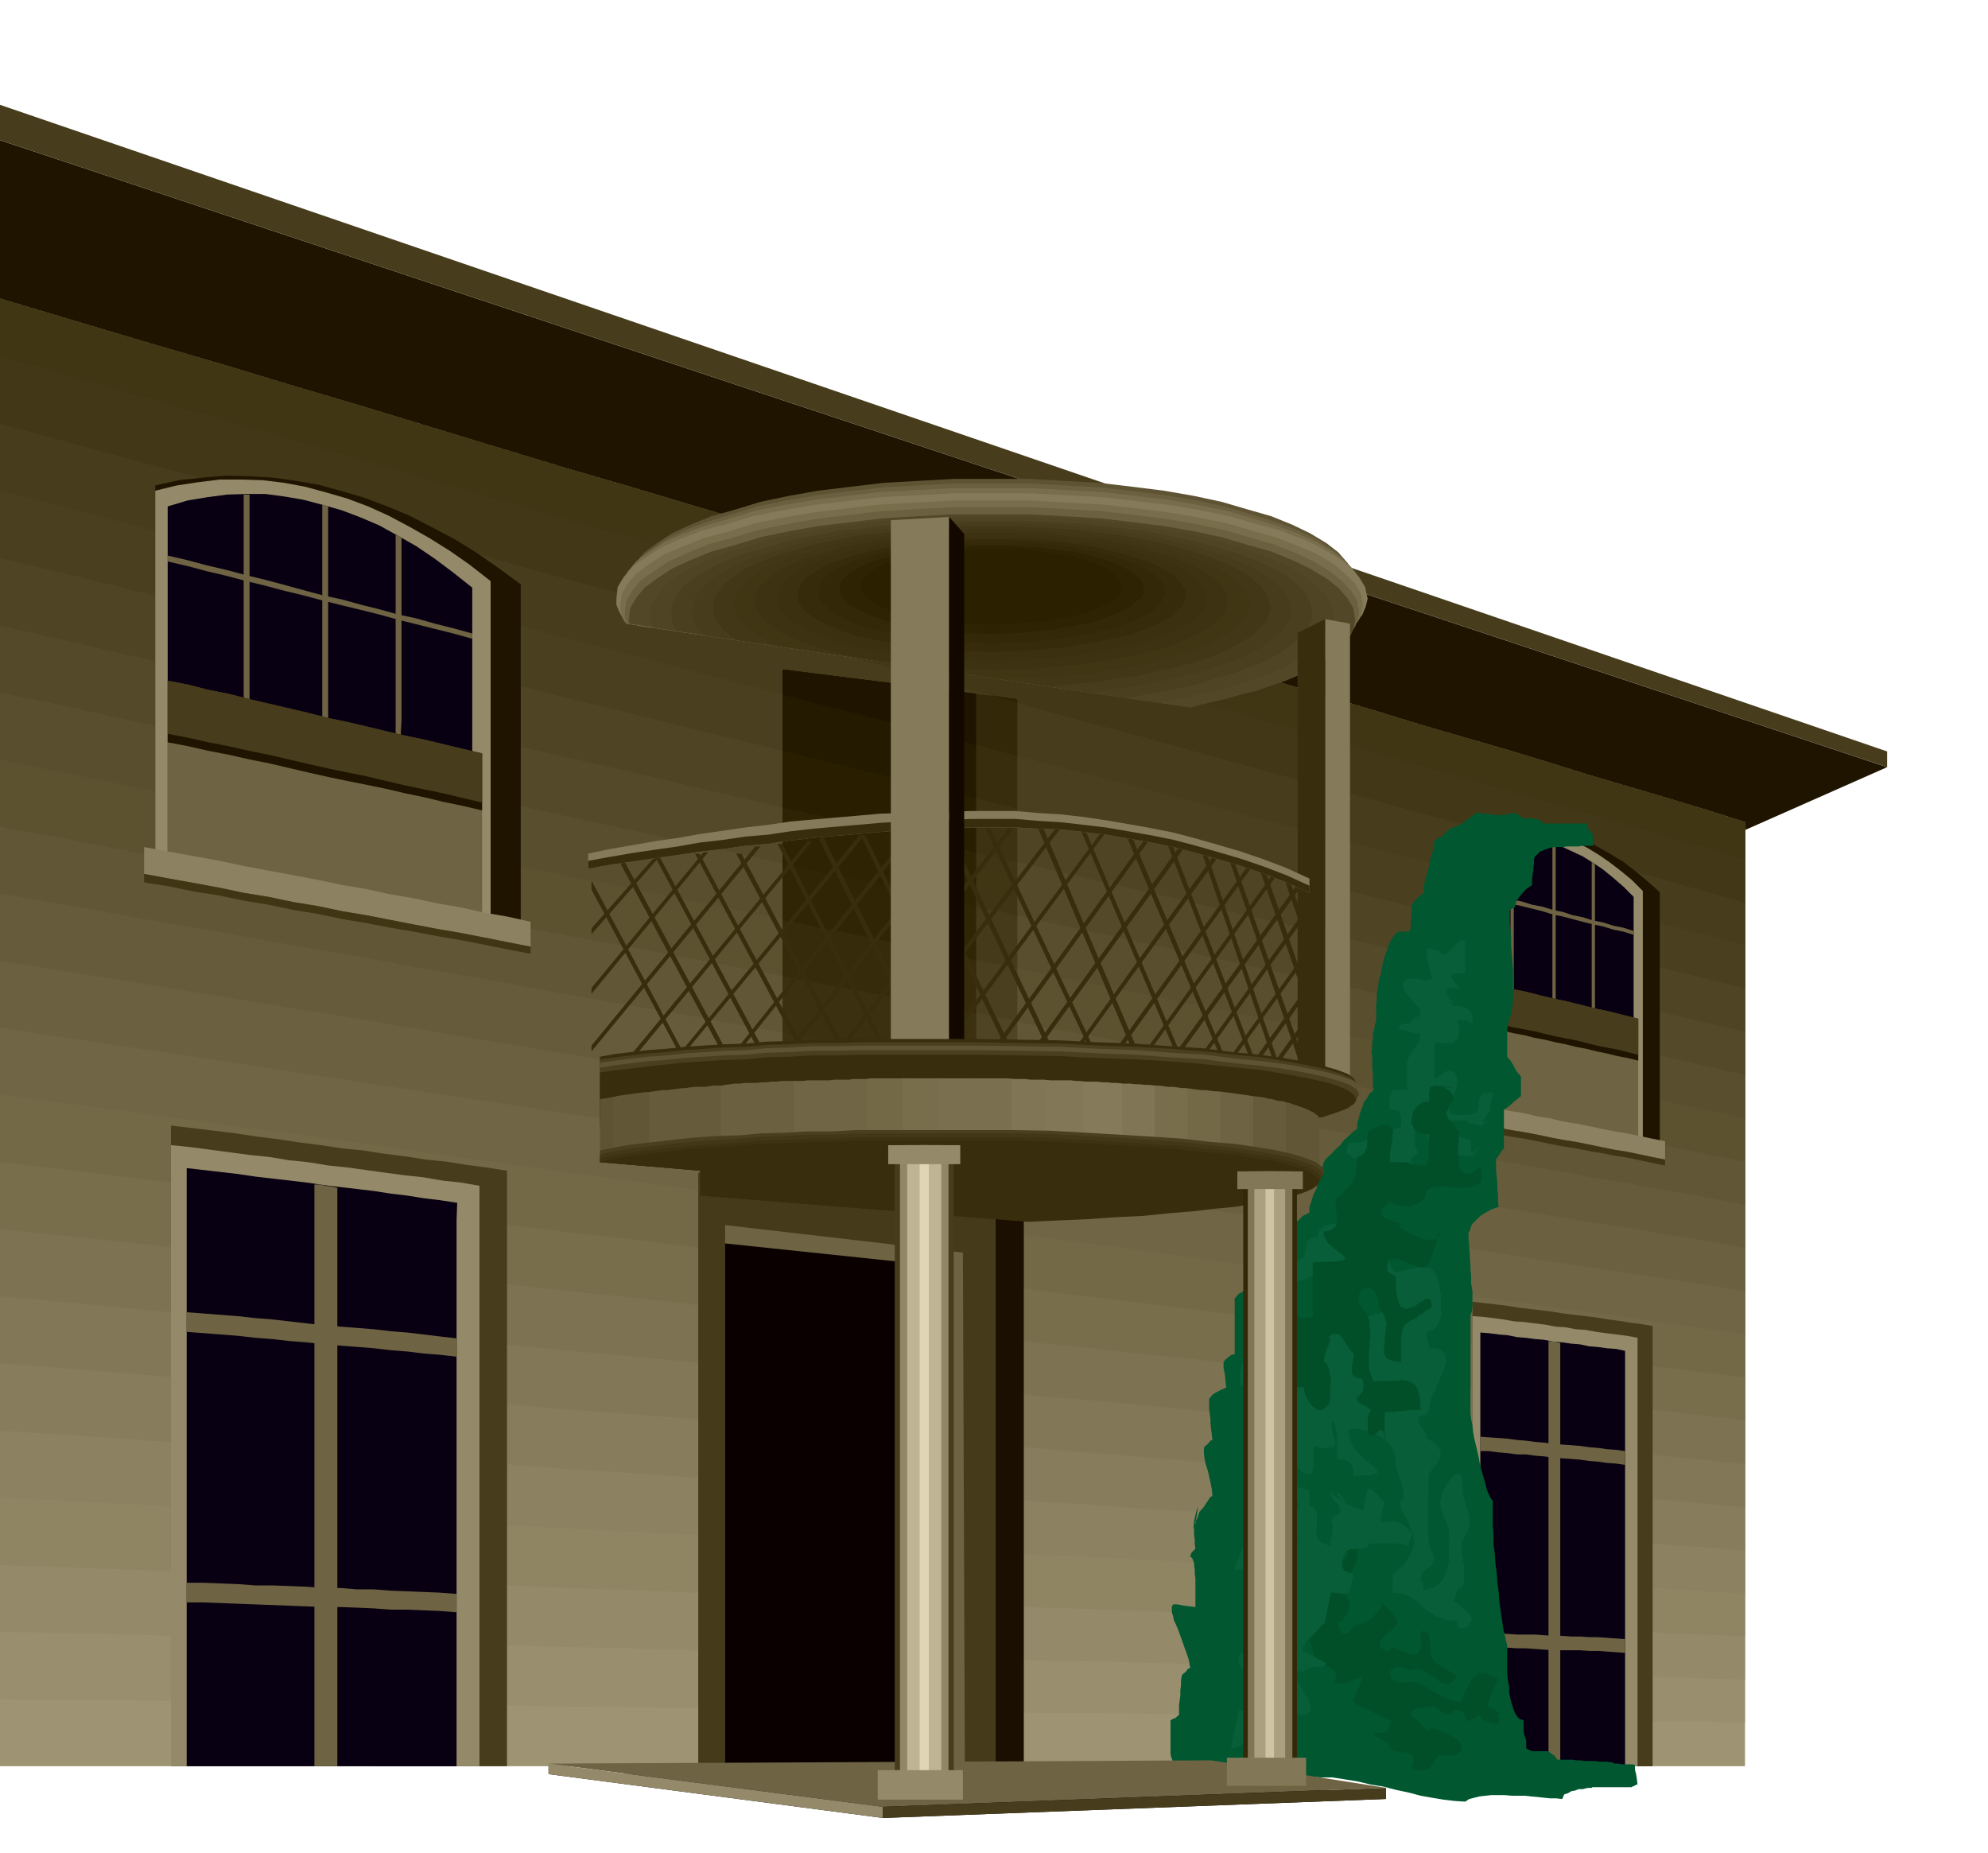 <svg xmlns="http://www.w3.org/2000/svg" width="490.455" height="457.03" fill-rule="evenodd" stroke-linecap="round" preserveAspectRatio="none" viewBox="0 0 3035 2828"><style>.brush1{fill:#706645}.pen1{stroke:none}.brush2{fill:#1f1400}.brush3{fill:#473d1c}.brush4{fill:#0a0000}.brush7{fill:#948a69}.brush9{fill:#8c8261}.brush11{fill:#827857}.brush13{fill:#786e4c}.brush14{fill:#736947}.brush15{fill:#6b6140}.brush16{fill:#665c3b}.brush17{fill:#615736}.brush18{fill:#5c5230}.brush19{fill:#594f2e}.brush21{fill:#4f4524}.brush22{fill:#4a401f}.brush23{fill:#423817}.brush24{fill:#403614}.brush25{fill:#080012}.brush26{fill:#6e6342}.brush28{fill:#857a59}.brush29{fill:#7a704f}.brush30{fill:#574c2b}.brush31{fill:#524726}.brush32{fill:#453b1a}.brush33{fill:#3d3312}.brush34{fill:#382e0d}.brush35{fill:#332908}.brush36{fill:#2e2403}.brush39{fill:#5e5433}.brush41{fill:#3b300f}.brush42{fill:#362b0a}.brush47{fill:#085e38}.brush48{fill:#004f29}.brush52{fill:#807554}</style><path d="m0 2660 2612-8 25-1450L0 307v2353z" class="pen1 brush1"/><path d="m0 481 2664 786 217-96L0 214v267z" class="pen1 brush2"/><path d="m0 214 2881 957v-24L0 160v54z" class="pen1 brush3"/><path d="m837 2708 1012-4 267 42-768 29-511-67z" class="pen1 brush4"/><path d="m0 456 114 34 114 34 110 32 109 33 105 31 105 32 102 31 102 31 97 28 97 29 94 28 94 29 90 27 89 27 87 26 86 27 74 22 74 22 72 21 73 22 70 21 70 21 68 20 68 21 65 19 66 19 63 19 64 20 61 18 61 18 60 18 60 19v1441H0V456z" class="pen1" style="fill:#9e9473"/><path d="m0 456 114 34 114 34 110 32 109 33 105 31 105 32 102 31 102 31 97 28 97 29 94 28 94 29 90 27 89 27 87 26 86 27 74 22 74 22 72 21 73 22 70 21 70 21 68 20 68 21 65 19 66 19 63 19 64 20 61 18 61 18 60 18 60 19v1375l-60-2h-59l-61-2h-61l-64-1-63-1-66-1h-65l-68-2-68-1-70-1h-70l-73-2-72-1-75-1h-74l-86-2-87-1-90-1-90-1-93-2-94-1-97-1-98-1-102-2-102-1-105-2-105-1-109-2-110-1-113-1-114-1V456z" class="pen1" style="fill:#998f6e"/><path d="m0 456 114 34 114 34 110 32 109 33 105 31 105 32 102 31 102 31 97 28 97 29 94 28 94 29 90 27 89 27 87 26 86 27 74 22 74 22 72 21 73 22 70 21 70 21 68 20 68 21 65 19 66 19 63 19 64 20 61 18 61 18 60 18 60 19v1309l-60-2-59-2-61-2-61-1-64-2-63-2-66-2-65-1-68-3-68-1-70-3-70-1-73-2-72-2-75-2-74-1-86-3-87-2-90-3-90-2-93-3-94-3-97-3-98-2-102-3-102-3-105-3-105-3-109-3-110-3-113-3-114-2V456z" class="pen1 brush7"/><path d="m0 456 114 34 114 34 110 32 109 33 105 31 105 32 102 31 102 31 97 28 97 29 94 28 94 29 90 27 89 27 87 26 86 27 74 22 74 22 72 21 73 22 70 21 70 21 68 20 68 21 65 19 66 19 63 19 64 20 61 18 61 18 60 18 60 19v1243l-60-3-59-2-61-3-61-2-64-3-63-3-66-3-65-2-68-3-68-3-70-3-70-3-73-3-72-3-75-3-74-2-86-4-87-4-90-4-90-3-93-4-94-4-97-4-98-3-102-5-102-4-105-5-105-4-109-5-110-4-113-4-114-4V456z" class="pen1" style="fill:#8f8563"/><path d="m0 456 114 34 114 34 110 32 109 33 105 31 105 32 102 31 102 31 97 28 97 29 94 28 94 29 90 27 89 27 87 26 86 27 74 22 74 22 72 21 73 22 70 21 70 21 68 20 68 21 65 19 66 19 63 19 64 20 61 18 61 18 60 18 60 19v1178l-60-4-59-4-61-3-61-3-64-4-63-4-66-3-65-3-68-4-68-4-70-4-70-4-73-4-72-4-75-4-74-3-86-6-87-4-90-6-90-4-93-6-94-5-97-5-98-5-102-6-102-6-105-6-105-5-109-6-110-6-113-6-114-6V456z" class="pen1 brush9"/><path d="m0 456 114 34 114 34 110 32 109 33 105 31 105 32 102 31 102 31 97 28 97 29 94 28 94 29 90 27 89 27 87 26 86 27 74 22 74 22 72 21 73 22 70 21 70 21 68 20 68 21 65 19 66 19 63 19 64 20 61 18 61 18 60 18 60 19v1112l-60-5-59-4-61-5-61-4-64-5-63-4-66-4-65-4-68-5-68-5-70-5-70-4-73-6-72-4-75-6-74-4-86-7-87-6-90-6-90-6-93-7-94-6-97-7-98-6-102-8-102-6-105-8-105-6-109-8-110-7-113-8-114-7V456z" class="pen1" style="fill:#877d5c"/><path d="m0 456 114 34 114 34 110 32 109 33 105 31 105 32 102 31 102 31 97 28 97 29 94 28 94 29 90 27 89 27 87 26 86 27 74 22 74 22 72 21 73 22 70 21 70 21 68 20 68 21 65 19 66 19 63 19 64 20 61 18 61 18 60 18 60 19v1046l-60-6-59-5-61-5-61-5-64-6-63-5-66-5-65-5-68-6-68-6-70-6-70-5-73-6-72-6-75-6-74-6-86-8-87-7-90-8-90-7-93-8-94-8-97-8-98-7-102-9-102-8-105-9-105-8-109-9-110-9-113-9-114-9V456z" class="pen1 brush11"/><path d="m0 456 114 34 114 34 110 32 109 33 105 31 105 32 102 31 102 31 97 28 97 29 94 28 94 29 90 27 89 27 87 26 86 27 74 22 74 22 72 21 73 22 70 21 70 21 68 20 68 21 65 19 66 19 63 19 64 20 61 18 61 18 60 18 60 19v980l-60-6-59-6-61-6-61-6-64-7-63-6-66-6-65-6-68-7-68-7-70-7-70-6-73-7-72-7-75-7-74-6-86-9-87-8-90-9-90-8-93-10-94-9-97-9-98-9-102-10-102-10-105-10-105-10-109-11-110-10-113-11-114-10V456z" class="pen1" style="fill:#7d7352"/><path d="m0 456 114 34 114 34 110 32 109 33 105 31 105 32 102 31 102 31 97 28 97 29 94 28 94 29 90 27 89 27 87 26 86 27 74 22 74 22 72 21 73 22 70 21 70 21 68 20 68 21 65 19 66 19 63 19 64 20 61 18 61 18 60 18 60 19v913l-60-7-59-7-61-7-61-6-64-7-63-7-66-7-65-6-68-8-68-8-70-8-70-7-73-9-72-7-75-9-74-7-86-10-87-10-90-10-90-9-93-11-94-10-97-11-98-10-102-12-102-11-105-12-105-11-109-12-110-12-113-12-114-12V456z" class="pen1 brush13"/><path d="m0 456 114 34 114 34 110 32 109 33 105 31 105 32 102 31 102 31 97 28 97 29 94 28 94 29 90 27 89 27 87 26 86 27 74 22 74 22 72 21 73 22 70 21 70 21 68 20 68 21 65 19 66 19 63 19 64 20 61 18 61 18 60 18 60 19v848l-60-8-59-7-61-8-61-7-64-9-63-7-66-9-65-7-68-9-68-8-70-9-70-8-73-9-72-9-75-9-74-9-86-11-87-11-90-11-90-11-93-12-94-12-97-12-98-11-102-13-102-13-105-13-105-13-109-14-110-13-113-14-114-13V456z" class="pen1 brush14"/><path d="m0 456 114 34 114 34 110 32 109 33 105 31 105 32 102 31 102 31 97 28 97 29 94 28 94 29 90 27 89 27 87 26 86 27 74 22 74 22 72 21 73 22 70 21 70 21 68 20 68 21 65 19 66 19 63 19 64 20 61 18 61 18 60 18 60 19v782l-60-9-59-8-61-9-61-8-64-9-63-9-66-9-65-8-68-10-68-10-70-10-70-9-73-10-72-10-75-10-74-9-86-13-87-12-90-12-90-12-93-13-94-13-97-13-98-13-102-15-102-14-105-15-105-14-109-15-110-15-113-15-114-15V456z" class="pen1 brush1"/><path d="m0 456 114 34 114 34 110 32 109 33 105 31 105 32 102 31 102 31 97 28 97 29 94 28 94 29 90 27 89 27 87 26 86 27 74 22 74 22 72 21 73 22 70 21 70 21 68 20 68 21 65 19 66 19 63 19 64 20 61 18 61 18 60 18 60 19v716l-60-10-59-9-61-9-61-9-64-10-63-10-66-10-65-9-68-11-68-10-70-11-70-10-73-11-72-11-75-11-74-11-86-14-87-13-90-13-90-13-93-14-94-14-97-15-98-14-102-16-102-15-105-16-105-16-109-17-110-16-113-17-114-17V456z" class="pen1 brush15"/><path d="m0 456 114 34 114 34 110 32 109 33 105 31 105 32 102 31 102 31 97 28 97 29 94 28 94 29 90 27 89 27 87 26 86 27 74 22 74 22 72 21 73 22 70 21 70 21 68 20 68 21 65 19 66 19 63 19 64 20 61 18 61 18 60 18 60 19v650l-60-11-59-9-61-11-61-9-64-11-63-10-66-11-65-10-68-12-68-11-70-12-70-11-73-12-72-12-75-12-74-12-86-15-87-14-90-15-90-15-93-16-94-15-97-16-98-15-102-17-102-17-105-18-105-17-109-18-110-18-113-18-114-18V456z" class="pen1 brush16"/><path d="m0 456 114 34 114 34 110 32 109 33 105 31 105 32 102 31 102 31 97 28 97 29 94 28 94 29 90 27 89 27 87 26 86 27 74 22 74 22 72 21 73 22 70 21 70 21 68 20 68 21 65 19 66 19 63 19 64 20 61 18 61 18 60 18 60 19v584l-60-11-59-11-61-11-61-10-64-12-63-11-66-12-65-11-68-13-68-12-70-12-70-12-73-13-72-13-75-13-74-13-86-16-87-16-90-16-90-16-93-17-94-17-97-17-98-17-102-19-102-18-105-19-105-18-109-20-110-19-113-20-114-20V456z" class="pen1 brush17"/><path d="m0 456 114 34 114 34 110 32 109 33 105 31 105 32 102 31 102 31 97 28 97 29 94 28 94 29 90 27 89 27 87 26 86 27 74 22 74 22 72 21 73 22 70 21 70 21 68 20 68 21 65 19 66 19 63 19 64 20 61 18 61 18 60 18 60 19v518l-60-12-59-12-61-12-61-11-64-13-63-12-66-12-65-12-68-14-68-13-70-13-70-13-73-14-72-14-75-14-74-14-86-17-87-17-90-18-90-17-93-18-94-18-97-18-98-18-102-20-102-20-105-20-105-20-109-21-110-21-113-22-114-21V456z" class="pen1 brush18"/><path d="m0 456 114 34 114 34 110 32 109 33 105 31 105 32 102 31 102 31 97 28 97 29 94 28 94 29 90 27 89 27 87 26 86 27 74 22 74 22 72 21 73 22 70 21 70 21 68 20 68 21 65 19 66 19 63 19 64 20 61 18 61 18 60 18 60 19v452l-60-13-59-12-61-13-61-12-64-14-63-13-66-13-65-13-68-15-68-14-70-14-70-14-73-15-72-15-75-15-74-15-86-18-87-18-90-19-90-18-93-20-94-19-97-20-98-19-102-21-102-21-105-22-105-21-109-23-110-22-113-23-114-23V456z" class="pen1 brush19"/><path d="m0 456 114 34 114 34 110 32 109 33 105 31 105 32 102 31 102 31 97 28 97 29 94 28 94 29 90 27 89 27 87 26 86 27 74 22 74 22 72 21 73 22 70 21 70 21 68 20 68 21 65 19 66 19 63 19 64 20 61 18 61 18 60 18 60 19v386l-60-14-59-13-61-14-61-13-64-14-63-14-66-14-65-14-68-16-68-15-70-15-70-15-73-16-72-15-75-16-74-16-86-20-87-19-90-20-90-19-93-21-94-21-97-21-98-21-102-23-102-22-105-23-105-23-109-24-110-24-113-25-114-24V456z" class="pen1" style="fill:#544a29"/><path d="m0 456 114 34 114 34 110 32 109 33 105 31 105 32 102 31 102 31 97 28 97 29 94 28 94 29 90 27 89 27 87 26 86 27 74 22 74 22 72 21 73 22 70 21 70 21 68 20 68 21 65 19 66 19 63 19 64 20 61 18 61 18 60 18 60 19v320l-60-14-59-14-61-15-61-14-64-15-63-15-66-15-65-14-68-17-68-16-70-16-70-16-73-17-72-17-75-17-74-17-86-21-87-20-90-21-90-20-93-22-94-22-97-23-98-22-102-24-102-24-105-25-105-24-109-26-110-25-113-26L0 955V456z" class="pen1 brush21"/><path d="m0 456 114 34 114 34 110 32 109 33 105 31 105 32 102 31 102 31 97 28 97 29 94 28 94 29 90 27 89 27 87 26 86 27 74 22 74 22 72 21 73 22 70 21 70 21 68 20 68 21 65 19 66 19 63 19 64 20 61 18 61 18 60 18 60 19v254l-60-15-60-15-61-15-61-15-64-16-63-15-66-16-65-16-68-17-68-17-70-17-70-17-72-18-72-18-75-18-74-18-86-22-87-21-90-23-90-22-93-23-94-23-97-24-98-24-102-26-102-25-105-26-105-25-109-28-110-27-113-28L0 852V456z" class="pen1 brush22"/><path d="m0 456 114 34 114 34 110 32 109 33 105 31 105 32 102 31 102 31 97 28 97 29 94 28 94 29 90 27 89 27 87 26 86 27 74 22 74 22 72 21 73 22 70 21 70 21 68 20 68 21 65 19 66 19 63 19 64 20 61 18 61 18 60 18 60 19v188l-60-16-60-15-61-16-61-16-64-17-63-16-66-17-65-17-68-18-68-18-70-18-70-18-72-19-72-19-75-19-74-19-86-23-87-23-90-23-90-23-93-25-94-24-97-26-98-25-102-27-102-27-105-27-105-27-109-29-110-28-113-30L0 749V456z" class="pen1 brush3"/><path d="m0 456 114 34 114 34 110 32 109 33 105 31 105 32 102 31 102 31 97 28 97 29 94 28 94 29 90 27 89 27 87 26 86 27 74 22 74 22 72 21 73 22 70 21 70 21 68 20 68 21 65 19 66 19 63 19 64 20 61 18 61 18 60 18 60 19v123l-60-17-60-17-61-17-61-16-64-18-63-18-66-18-65-17-68-19-68-18-70-19-70-19-72-20-72-20-75-20-74-20-86-24-87-24-89-25-90-24-94-26-94-26-97-27-97-26-102-29-102-28-105-29-105-28-109-30-110-30-114-31L0 647V456z" class="pen1 brush23"/><path d="m0 456 114 34 114 34 110 32 109 33 105 31 105 32 102 31 102 31 97 28 97 29 94 28 94 29 90 27 89 27 87 26 86 27 74 22 74 22 72 21 73 22 70 21 70 21 68 20 68 21 65 19 66 19 63 19 64 20 61 18 61 18 60 18 60 19v57l-60-18-60-17-61-18-61-17-64-19-63-18-66-19-65-18-68-20-68-20-70-20-70-20-72-21-72-21-75-21-74-21-86-26-87-25-89-26-90-25-94-28-94-27-97-28-97-27-102-30-102-29-105-31-105-30-109-32-110-31-114-33L0 544v-88z" class="pen1 brush24"/><path d="m237 741 36-8 36-4 36-3 36 1 35 2 36 5 35 6 36 10 34 10 34 13 34 14 35 18 34 18 34 21 33 23 34 25v522l-34-7-33-6-34-7-34-6-35-7-34-6-34-7-34-6-36-7-35-7-36-7-35-7-36-7-36-7-36-7-36-6V741z" class="pen1 brush2"/><path d="m237 749 33-8 33-5 33-4h33l32 1 33 4 32 6 33 9 31 9 32 12 31 14 32 17 30 17 32 20 30 21 32 25v519l-32-6-30-6-32-6-30-6-32-6-31-6-32-6-31-6-33-7-32-6-33-7-32-6-33-7-33-6-33-6-33-6V749z" class="pen1 brush7"/><path d="m256 773 30-9 30-5 30-4 30-1h29l30 4 29 5 30 8 28 8 29 11 28 12 29 16 28 16 28 19 28 21 29 23v503l-29-6-28-5-28-6-28-5-29-6-29-5-29-6-28-5-30-6-29-6-29-6-29-5-30-6-30-5-30-6-30-5V773z" class="pen1 brush25"/><path d="M501 773v585l-5-1-4-1V770l4 1 5 2zm112 48v279l-1 17v262l-5-1h-3V816l4 2 5 3zm-232-66v580l-5-1-4-1V755h9z" class="pen1 brush26"/><path d="m721 975-29-8-28-7-28-7-28-7-29-8-28-7-29-7-28-7-30-8-29-7-30-8-29-7-30-8-30-7-30-8-30-7v-9l30 7 30 8 30 7 30 8 29 7 30 8 29 8 30 8 28 6 29 8 28 7 29 8 28 6 28 8 28 7 29 8v8zm15 422-30-6-29-6-29-6-29-5-30-6-29-5-30-6-29-5-31-6-30-6-30-6-30-6-31-6-31-6-31-6-31-5v-266l31 6 31 8 31 6 31 8 30 7 30 7 30 7 31 8 29 6 30 7 29 7 30 7 29 6 29 7 29 7 30 7v247z" class="pen1 brush26"/><path d="m736 1237-30-7-29-6-29-7-29-6-30-7-29-6-30-6-29-6-31-7-30-7-30-7-30-6-31-7-31-6-31-7-31-6v-94l31 6 31 8 31 6 31 8 30 7 30 7 30 7 31 8 29 6 30 7 29 7 30 7 29 6 29 7 29 7 30 7v87z" class="pen1 brush2"/><path d="m736 1225-30-7-29-7-29-6-29-6-30-7-29-7-30-6-29-6-31-7-30-7-30-7-30-6-31-7-31-6-31-7-31-6v-81l31 6 31 8 31 6 31 8 30 7 30 7 30 7 31 8 29 6 30 7 29 7 30 7 29 6 29 7 29 7 30 7v75z" class="pen1 brush3"/><path d="m220 1293 38 7 39 7 38 7 38 8 37 7 38 7 37 7 38 8 36 6 36 8 36 6 37 8 35 6 36 8 35 6 36 8v38l-36-7-35-7-36-7-35-6-37-7-36-7-36-7-36-6-38-8-37-6-38-8-37-6-38-8-38-7-39-7-38-7v-41z" class="pen1 brush9"/><path d="m220 1347 38 6 39 8 38 6 38 8 37 6 38 8 37 6 38 8 36 6 36 7 36 6 37 7 35 6 36 7 35 7 36 7v-11l-36-7-35-7-36-7-35-6-37-7-36-7-36-7-36-6-38-8-37-6-38-8-37-6-38-8-38-7-39-7-38-7v13z" class="pen1 brush24"/><path d="m261 1718 33 4 33 4 33 4 33 5 32 4 33 5 32 4 33 5 31 3 32 5 32 4 32 5 30 3 32 5 30 4 32 5v909H261v-978z" class="pen1 brush3"/><path d="m261 1748 30 3 30 4 30 4 31 4 29 3 30 5 30 3 30 5 29 3 29 4 29 4 30 4 28 3 29 5 28 3 29 5v886H261v-948z" class="pen1 brush7"/><path d="m285 1783 26 3 26 3 26 3 27 4 26 3 26 3 26 3 27 4 25 3 26 3 25 3 26 4 25 3 25 4 25 3 26 4-1 26v834H285v-913z" class="pen1 brush25"/><path d="M480 1808h8l9 2 9 1 9 2v883h-35v-888z" class="pen1 brush26"/><path d="m285 2003 26 2 26 2 26 2 27 3 26 2 26 3 26 3 27 3 25 2 26 2 25 2 26 3 25 2 25 3 25 3 26 3v28l-26-3-25-2-25-3-25-2-26-3-25-2-26-2-25-2-27-3-26-2-26-3-26-2-27-3-26-2-26-2-26-2v-30zm0 413h26l26 1 26 1 27 2h26l26 1 26 1 27 2h25l25 2h25l26 2 25 1 25 1 25 1 26 2v28l-26-2-25-1-25-1h-25l-26-2-25-1-25-1h-25l-27-1-26-1-26-1-26-1-27-1-26-1-26-1h-26v-30z" class="pen1 brush26"/><path d="m2235 1281 18-8 20-5 18-4 20-1 18-1 20 2 18 3 20 5 18 5 19 8 18 9 19 11 18 11 18 14 18 15 19 17v386l-19-4-18-4-18-3-18-3-19-4-18-4-19-3-18-3-19-4-19-4-19-4-19-3-19-4-19-3-19-4-19-3v-410z" class="pen1 brush2"/><path d="m2235 1287 17-8 17-6 17-4 18-2 17-1 17 1 17 2 18 5 16 5 18 7 16 8 18 11 16 11 17 13 17 14 17 17v383l-17-4-17-3-17-3-16-3-18-4-16-3-18-3-16-3-18-4-17-3-17-3-17-3-18-4-17-3-17-3-17-3v-404z" class="pen1 brush7"/><path d="m2245 1303 15-8 16-6 16-4 16-2 15-1 16 1 16 2 16 4 15 4 15 7 15 7 16 10 15 10 16 13 15 13 16 16v371l-16-3-15-3-16-3-15-3-16-3-15-3-15-3-15-3-16-3-16-3-16-3-15-3-16-3-16-3-16-3-15-3v-389z" class="pen1 brush25"/><path d="M2375 1290v427h-5v-428h2l3 1zm60 30v409l-3-1h-2v-412l2 1 3 3zm-124-36v421l-3-1h-2v-420h5z" class="pen1 brush26"/><path d="m2494 1427-16-5-15-3-16-5-15-3-16-4-15-4-15-4-15-3-16-5-16-4-16-4-15-3-16-5-16-4-16-4-15-3v-6l15 3 16 4 16 4 16 4 15 3 16 5 16 3 16 5 15 3 15 5 15 3 16 5 15 3 16 5 15 3 16 5v6zm7 310-16-3-16-3-16-3-15-3-16-3-16-3-16-3-15-3-17-4-16-3-16-3-16-3-17-3-16-3-16-3-16-3v-192l16 3 16 4 16 3 17 4 16 3 16 4 16 4 17 4 15 3 16 4 16 4 16 4 15 3 16 4 16 4 16 4v182z" class="pen1 brush26"/><path d="m2501 1619-16-4-16-3-16-4-15-3-16-4-16-3-16-4-15-3-17-4-16-3-16-4-16-3-17-4-16-3-16-3-16-3v-68l16 3 16 4 16 3 17 4 16 3 16 4 16 4 17 4 15 3 16 4 16 4 16 4 15 3 16 4 16 4 16 4v64z" class="pen1 brush2"/><path d="m2501 1610-16-4-16-4-16-3-15-3-16-4-16-4-16-3-15-3-17-4-16-4-16-3-16-3-17-4-16-4-16-3-16-3v-58l16 3 16 4 16 3 17 4 16 3 16 4 16 4 17 4 15 3 16 4 16 4 16 4 15 3 16 4 16 4 16 4v55z" class="pen1 brush3"/><path d="m2226 1681 20 3 20 4 20 4 21 4 19 3 21 5 19 3 21 5 19 3 20 4 19 4 20 4 19 3 19 4 19 4 20 4v28l-20-4-19-4-19-4-19-3-20-4-19-4-20-4-19-3-21-4-19-4-21-4-19-3-21-4-20-3-20-4-20-3v-30z" class="pen1 brush9"/><path d="m2226 1720 20 3 20 4 20 4 21 4 19 3 21 4 19 4 21 4 19 3 20 4 19 3 20 4 19 3 19 4 19 4 20 4v-9l-20-4-19-4-19-4-19-3-20-4-19-4-20-4-19-3-21-4-19-4-21-4-19-3-21-4-20-3-20-4-20-3v9z" class="pen1 brush24"/><path d="m2248 1987 17 2 18 2 17 2 18 3 17 2 17 2 17 2 18 3 16 2 18 2 16 2 18 3 16 2 18 3 16 2 18 3v672h-274v-354l-1-23v-332z" class="pen1 brush3"/><path d="m2248 2009 15 1 17 2 15 2 17 3 15 1 16 2 16 2 16 3 15 1 16 3 15 1 16 3 15 2 16 2 16 2 16 3v654h-251v-343l-1-22v-322z" class="pen1 brush7"/><path d="m2260 2034 13 1 15 2 13 1 15 3 13 1 15 2 13 1 15 3 13 1 14 2 13 1 14 3 13 1 14 2 14 1 14 3v634h-221v-662z" class="pen1 brush25"/><path d="m2364 2047 9 1 9 2v646h-18v-649z" class="pen1 brush26"/><path d="m2260 2193 13 1 15 1 13 1 15 2 13 1 15 2 13 1 15 2 13 1 14 1 13 1 14 2 13 1 14 2 14 1 14 2v21l-14-2-14-1-14-2-13-1-14-2-13-1-14-1-13-1-15-2-13-1-15-2h-13l-15-2-13-1-15-2h-13v-22zm0 300h28l13 1 15 1h28l13 1 15 1h13l14 1h13l14 1h13l14 1 14 1 14 1v21l-14-1-14-1-14-1h-13l-14-1h-40l-15-1-13-1-15-1h-13l-15-1h-41v-22z" class="pen1 brush26"/><path d="m1195 1022 358 45v606l-358-45v-606z" class="pen1" style="fill:#8a805e"/><path d="m1195 1022 358 45v606l-358-45v-606z" class="pen1 brush28"/><path d="m1195 1022 358 45v606l-358-45v-606z" class="pen1 brush11"/><path d="m1195 1022 358 45v606l-358-45v-606z" class="pen1 brush29"/><path d="m1195 1022 358 45v606l-358-45v-606z" class="pen1 brush13"/><path d="m1195 1022 358 45v606l-358-45v-606z" class="pen1 brush14"/><path d="m1195 1022 358 45v606l-358-45v-606z" class="pen1 brush26"/><path d="m1195 1022 358 45v606l-358-45v-606z" class="pen1 brush15"/><path d="m1195 1022 358 45v606l-358-45v-606z" class="pen1 brush16"/><path d="m1195 1022 358 45v606l-358-45v-606z" class="pen1 brush17"/><path d="m1195 1022 358 45v606l-358-45v-606z" class="pen1 brush18"/><path d="m1195 1022 358 45v606l-358-45v-606z" class="pen1 brush30"/><path d="m1195 1022 358 45v606l-358-45v-606z" class="pen1 brush31"/><path d="m1553 1641-22-5-22-4-22-4-21-3-23-5-21-4-23-4-21-3-23-5-23-4-23-4-22-3-24-5-22-4-24-4-22-3v-555l358 45v574z" class="pen1 brush21"/><path d="m1553 1559-22-5-22-4-22-4-21-4-23-5-21-3-23-5-21-3-23-5-23-4-23-5-22-4-24-5-22-4-24-4-22-4v-469l358 45v492z" class="pen1 brush22"/><path d="m1553 1478-22-5-22-4-22-5-21-4-23-5-21-4-23-5-21-4-23-5-23-5-23-5-22-4-24-5-22-4-24-5-22-4v-383l358 45v411z" class="pen1 brush32"/><path d="m1553 1398-22-6-22-4-22-6-21-4-23-5-21-5-23-5-21-4-23-6-23-4-23-6-22-4-24-6-22-4-24-6-22-4v-297l358 45v331z" class="pen1 brush24"/><path d="m1553 1317-22-6-22-5-22-5-21-5-23-6-21-5-23-5-21-5-23-6-23-5-23-5-22-5-24-6-22-5-24-5-22-5v-211l358 45v250z" class="pen1 brush33"/><path d="m1553 1235-22-6-22-5-22-6-21-5-23-6-21-5-23-5-21-5-23-6-23-6-23-6-22-5-24-6-22-5-24-6-22-5v-125l358 45v168z" class="pen1 brush34"/><path d="m1553 1154-22-6-22-6-22-6-21-5-23-6-21-6-23-6-21-5-23-6-23-6-23-6-22-6-24-6-22-6-24-6-22-5v-39l358 45v87z" class="pen1 brush35"/><path d="m1553 1073-11-3-10-3-11-3-10-3 42 6v6z" class="pen1 brush36"/><path d="m1195 1022 295 37v606l-295-37v-606z" class="pen1" style="fill:#756b4a"/><path d="m1195 1022 295 37v606l-295-37v-606z" class="pen1 brush1"/><path d="m1195 1022 295 37v606l-295-37v-606z" class="pen1 brush26"/><path d="m1195 1022 295 37v606l-295-37v-606z" class="pen1 brush16"/><path d="m1195 1022 295 37v606l-295-37v-606z" class="pen1" style="fill:#635938"/><path d="m1195 1022 295 37v606l-295-37v-606z" class="pen1 brush39"/><path d="m1195 1022 295 37v606l-295-37v-606z" class="pen1 brush19"/><path d="m1195 1022 295 37v606l-295-37v-606z" class="pen1 brush30"/><path d="m1195 1022 295 37v606l-295-37v-606z" class="pen1 brush31"/><path d="m1195 1022 295 37v606l-295-37v-606z" class="pen1" style="fill:#4d4221"/><path d="m1195 1022 295 37v606l-295-37v-606z" class="pen1 brush3"/><path d="m1195 1022 295 37v606l-295-37v-606z" class="pen1 brush23"/><path d="m1195 1022 295 37v606l-295-37v-606z" class="pen1 brush33"/><path d="m1490 1630-19-4-18-3-18-4-18-3-18-4-18-3-18-3-18-3-19-4-19-3-19-3-18-3-19-4-19-3-19-3-18-3v-555l295 37v571z" class="pen1 brush41"/><path d="m1490 1548-19-4-18-4-18-4-18-3-18-4-18-3-18-4-18-3-19-4-19-4-19-3-18-3-19-4-19-4-19-3-18-3v-469l295 37v489z" class="pen1 brush42"/><path d="m1490 1466-19-5-18-3-18-5-18-3-18-4-18-4-18-4-18-3-19-4-19-4-19-4-18-3-19-4-19-4-19-4-18-3v-383l295 37v407z" class="pen1" style="fill:#302605"/><path d="m1490 1384-19-5-18-4-18-4-18-4-18-5-18-3-18-5-18-3-19-5-19-3-19-5-18-3-19-5-19-3-19-5-18-3v-297l295 37v325z" class="pen1 brush36"/><path d="m1490 1302-19-5-18-4-18-5-18-3-18-5-18-4-18-5-18-3-19-5-19-4-19-5-18-4-19-5-19-4-19-4-18-4v-211l295 37v243z" class="pen1" style="fill:#291f00"/><path d="m1490 1220-19-5-18-5-18-5-18-4-18-5-18-4-18-5-18-4-19-5-19-4-19-5-18-4-19-5-19-4-19-5-18-4v-125l295 37v161z" class="pen1" style="fill:#241a00"/><path d="m1490 1138-19-6-18-4-18-6-18-4-18-5-18-5-18-5-18-4-19-5-19-5-19-5-18-4-19-5-19-5-19-5-18-4v-39l295 37v79z" class="pen1 brush2"/><path d="M1787 2677v-51l3-2 5-2 3-3 2-1v-15l1-8 1-7v-8l1-8v-7l1-6 1-3 5-4 4-5 3-1-1-6-1-6-2-6-2-6-3-8-2-6-3-8-2-6-3-8-3-7-3-6-1-6-2-6v-9l2-3h7l10 2 9 1 8 1v-44l-1-7v-6l-1-6v-4l-3-8-3-2 2-6 6-6-1-7v-7l-1-7v-7l-1-8-1-7v-13 14l1 4v2h1v-5l1-6 2-9 3-8-1 7-1 7-1 5v4l-1 3v1-4l3-6 3-9 7-8 3-5 3-4 3-5 4-3-1-10-2-10-2-9-2-9-3-9-2-9-1-9v-7l1-3 5-4 4-5 3-1-1-9-1-7-1-9v-7l-1-8-1-8v-15l6-7 7-4 6-3 7-3-1-10-1-10-2-10v-9l3-4 5-4 4-3 5-1v-85l6-7 9-5 9-4 10-1v-21l3-5 3-4 3-5 3-3 4-1 6-1 6-2h5v-2l2-3 1-3 2-1 1-1 3-1 3-2h2v-16l1-4 2-9 4-6 3-7 7-6 6-6 10-5v-9l3-8 3-10 5-10 1-6 2-5 2-6 2-5 2-10 2-8 4-6 7-6 6-7 8-7 6-8 7-6 6-6 7-5v-8l2-7 2-8 3-8 3-9 5-7 4-7 6-5-1-7v-19l-1-7v-18l-1-6v-6l-1-6v-28 24l1 6v4l1-1v-7l1-9v-7l2-6 1-7 2-6v-24l1-9v-10l2-9 1-10 3-9 2-11 2-10 3-9 3-8 3-9 4-7 4-6 6-5h17l1-4 1-5v-6l1-5v-18l1-4 3-4 5-5 5-5 5-3v-11l2-10 3-11 3-10 2-11 3-10 2-9 1-8 5-3 7-4 6-6 4-4 4-2 6-2 6-3 6-3 5-5 6-3 4-4 5-3h6l7 1h6l8 2h14l7-1 7-2h3l5 2 4 3 5 3h13l5 1 8 2 4 5h68v5l2 5 3 3 3 4v17h-17l-5 1h-18l-6 1h-13l-6 1-6 2-10 4-8 8-1 4v6l-1 5v6l-1 5-1 6v11l-9 6-8 9-7 9-2 10h-2l-2 2-3 1-1 1v19l1 11 1 12v12l1 12 1 13 1 13v48l-2 11-2 11-3 10-2 10v42l5 6 5 8 4 8 7 8v30l-5 4-7 6-7 6-7 5v59l-3 3-3 5-3 4-3 5v16l1 10 1 10v9l1 9v9l1 9-11 4-9 5-8 5-5 5-8 8-3 9-2 4v10l1 7v6l1 8v8l1 10v7l1 10v11l1 6 1 7v22l-1 8-2 6v150l1 8 2 10 1 10 2 11 3 12 3 13 2 11 3 12 3 10 3 11 2 8 3 7 3 6 3 4v37l1 15v14l2 14 1 15 2 15 1 14 2 15 1 14 2 15 2 13 2 14 3 13 3 13v43l1 9 2 11v9l2 9 2 8 3 9 2 5 4 6 3 3 6 2v15l1 7 3 8v13h1l3 2 3 1 2 1h25l3 3 5 3 3 3 2 4h24l6 1h6l6 1h16l6 1h10l11 1v1l4 1h5l6 1h15l4 1v7l2 8 1 7 1 8h-2l-3 2-3 1-1 1h-97 37l-1 1h-6l-8 2h-6l-5 2-6 1-5 3-6 2-3 7-9-1h-9l-10-1-9-1-11-1-9-1h-20l-11-1h-20l-9 1-9 1-8 2-8 2-6 4-16-1-17-2-18-3-17-3-19-5-19-4-19-5-19-3-21-5-19-3-19-3h-18l-18-1-17 2-15 3-14 7h-46l-2-5-3-3-6-3-5-1-9-3-8-1-9-1h-9l-11-1h-46l-2 1-2-6-1-6-2-4-1-4-2-5-1-5z" class="pen1" style="fill:#005730"/><path d="m2169 2414 1-9 3-6 5-4 5-3 3-4 3-4v-7l-1-4-2-5-3-5-1-6-1-7v-6l-1-9v-52l1-8v-22l1-4 6-8 5-6 3-6 3-5v-9l-3-6-6-7-8-4-9-5-8-3 6 2 5 2h3l-2-5-4-6-6-8-2-8v-3l2-2 4-2h7l4-8v-7l2-7 2-7 4-7 3-8 4-8 3-8 4-7 2-8 2-6-1-7v-4l-4-5-4-3-8-2h-9l-1-7-1-4-2-4v-3l-1-3 2-3 4-3 7-2 3-4 3-4 2-6 2-6v-32l-2-9-1-8-2-7-2-6-6-9-5-3h-18l-7 1-6 2-6 1-5 1-4 1-3 1-6-2-3-6-2-6v-26l-4-4-5-3-7-4-7-4-9-5-9-3-10-4-9-2-10-3-9-1-9-1-7 2-7 2-4 4-4 5v8h-9l-5 3-4 4v5l-2 10-1 7-10 7-6 4-6 1-3 2-3 1-1 5-1 3v20l7-1 8-2 8-3 8-2 8-4 8-3 8-3 8-3 7-4 7-2 6-3h7l5-1 6 2 5 3 5 5v4l-3 4-5 4-1 5 4-1h17l11 2 9 1 9 3 6 4 3 7 9 5 4 6-1 5-3 5-8 4-9 4-12 3-13 4-15 2-15 3-16 2-14 2-14 1-10 2-9 1-5 2-2 9-3 7-6 4-5 4-8 1-8 1h-9l-8 1h-10l-9 3-9 3-6 6-7 7-4 11-4 14v19l7 2 8 5 3 1h3l4-3 5-5 3-4 3-3 4-2h7l-4 9-7 10-8 9-6 9-2 6 7 6 7 2 10 2 14 1 19 1-1 8-1 7-2 5-2 5-6 5-5 4-7 2-6 3-6 4-3 8-4 9v12l3 4 3 1 5 1 5-1h6l5-2 6-1 5-2h6l7 1 4 8 6 6 7 3h7l1-3 2-4v-5l1-5-1-7v-11l1-4 3-5 7 5 6-1h6l3-1h4l3-4 1-3-2-6-2-7-1-5-1-5v-11l2 2 3 4 1 5 2 7v34l1 8h10l4 1 4 3 2 2 3 5 1 6 1 8 14-1h11l7-2 4-1v-5l-7-6-6-5-6-5-6-6-6-6-6-8-4-8-3-10v-9h16l6 2 5 1 6 2 6 2 6 3 10 6 9 9 2 4 3 5 2 6 1 7v8l1 7 2 6 3 7 2 6 2 7 1 8 1 10-6 5 2 9 1 5 3 6 4 6 4 7 2 6 3 8 2 7 1 9-2 8-3 8-5 9-6 9-7 6-4 4-4 3-1 4-1 3v17l1 6h8l7 1 6 2 6 3 9 6 10 9 3 3 5 4 5 3 6 4 6 2 7 3 9 1 10 1 1 7 3 4h5l6-1 4-5 3-4 1-5-2-4-8-7-5-6-5-4-3-2-4-3h-1v-2l2-1v-3l1-2 1-4 1-5 7-4 4-7v-17l1-6-2-8v-6l-2-7v-5l-1-6v-8l2-2 6-10 4-10 1-10-2-10-3-11-3-10-2-6-1-6v-12l-1-7-1-5-2-3-1-1h-6l-5 5-6 7-6 11-3 5-1 6-2 6v6l1 8 4 11 5 10 3 9v10l1 7-1 6v26l-2 8-2 8-3 7-3 7-6 5-6 5-8 2-8 2-1-3v-4l-2-5-2-1zm43-720v-4l4-7 1-5 2-5 2-5 2-5 1-6 1-6-1-5v-4l-4-6-8-2-6 2-6 5-6 4-4 2v-55h27l4-3 4-3 2-7 1-8-1-6-1-3-1-3v-2h7l9 1 2 3 6 1-1-7-1-5-1-4-1-3-6-4-6-2-7-2h-6v1l-2-1-1-1-4-3-6-3 6 2 4 2h2l-2-3-3-4-4-6-3-8 6-3h11l4 3-2-5-3-4-4-5-2-3-2-4 3-2 2-2h17v-51l-7 1-6 4-5 5-5 6-6 4-4 2-5-3-4-6 1 3h-2l-4-2h-3l-4-1h-5v7l1 7 1 6 2 6 1 5 1 5 1 5 1 5-6 2-3 1h-3l-3-2-6-1h-14l-5 1-2 3-3 5 2 7 4 7 7 8 7 8 8 8-1 4v6h-2l-1 2-3 3-2 6 2-7 2-3v-2h1-2l-2 3-4 3-5 6h-5l-5 1-5 2-2 6 7 1 9 3 9 2 9 2-2 9-5 9-4 4-3 6-4 6-3 8v43h-17l-5 1-2 3-2 3-1 5v12l1 6h6l5 1 2 2 3 3v3l1 4v12l-6 3-6 3-5 1-4 1-4 1-2 3-2 4v9l1-7-4-1h-5l-6 2-5 1-4 2-6 1-5 2h-17l-2 6-1 7-2 6v7-6l1-3 1-1 1 1 1 1 3 2 4 3 7 3 9 1 7-1 5-2 4-1h2l1 4v15l1 10 5 3 6 4 6 3 9 2v-29h9l6 1 7 2 5 2 6 3 3 3 2 6-6-4-4-3-3-2v-1l-1-2h7l6 3 5 3 5 6-2-6-4-5-5-5-4-3-4-4-1-4 3-4 8-4-2-6-1-3-1-2-1-1v-26h5l5 1 3 2 4 4 3 7 2 9 1 8 2 8 1 2 3 3 4 2 6 1-1 6v5l1 3 2 4 2 1 4 1h5l8 1v-12l-8-9-3-6 2-3 6 1h7l10 2 9 1 11 1-7-1 1-1 5-3 9-4-7 2-4 2h-3l1 1 1-2 3-2 3-4 6-5-8 5-4 3-3 2v1l-1-3v-3l-1-6v-8l-9-2-6-2-4-4-3-3-4-4-4-3-6-3h-6l7-6 8-2 5-1h13l9 1h-5l-1 1 2 1 5 2 5 1 5 1 5 1 5 1-5-1h1l5-3 8-4-7 2-3 1h-2l1-1 1-4 3-3 3-6 4-6v-8l2-7 1-6 1-5h-7l-5 1-4 1-2 3-3 5v7l-1 5-1 6-3 2-2 2-5 1-5 1h-18l-8-2-3-6z" class="pen1 brush47"/><path d="m2221 2610-4 4-4 3h-4l-3-1-9-6-8-6-10 1-7 2h-6l-4 1-4 1-2 4-1 2v9l1 6-1-6v-3l1-1 2 1 2 2 5 4 6 6 9 10 3-4h6l6 2 9 3 7 3 8 5 6 4 4 4 2 6v6l-3 3-5 4-8 1h-7l-6-1-5-1-4 6-4 6-4 5-3 5-6 2-6 1-7-1-8-3 2-7 2-5-1-4-1-3-5-4h-7l-10-2-7-1-6-4-2-7-9-6-6-3-4-3-2-1-2-3h3l4-1h6l5-1 4-2 2-8 3-4v-3l-4-2-7-2-6-4-6-3-6-3-6-3-7-3-6-3-6-3-5-3 5-13 5-10 3-8 2-4-1-5-4 2-8 3-10 5-5 1-5 1-6-1h-4l2-6 1-5-1-4-1-2-5-5-5-3-8-3-7-2-5-4-1-5-3-9-1-6-2-5-1-3-4-4-5-4-4-3-3-2-5-3-5-2 1-10-5-7-9-6-8-3v-18l1-6 3-3 4-4 6 2 6 4 8 6 9 6 9 6 4-9 4-7 4-6 4-4 5-7 3-4-1-4-5-4-5-3-5-3-8-4-8-3-7 8-8 4h-8l-6-3-6-6-3-7-2-8 3-7-8-5-4-3-3-3 1-3 1-4 3-4 4-7 5-7-4 5-1 4h-1 3l6-3 10 1 3 4 5 8 3 2 4 3 5-1 7-2 2-1h5l3-1h2l3 2 7 4 8 5 10 5 8 2 8 2 5-3 3-5-1-7v-8h2l3 2 4 2 7 4 1 7-2 8-3 8-4 8-6 7-4 8-4 9v10l6 5 4 8v8l-2 8-5 7-4 6-5 3-2 1 1 5 2 4 2 3 2 3 4 1 5-1 4-5 5-5 6-5 6-4-6 5 2 1 7-3 10-5 9-9 7-8 1-9-5-5-3-2 2 2 5 4 8 7 7 7 6 8 4 6 1 6-5 5-5 5-7 5-5 6-5 5-1 5 2 5 8 6 1-1 4-1 3-3 3-2 12 6 10 4 8 1h6l5-5 2-8-1-11v-10l2-1h3l7 3 1 6 1 6v5l1 5v6l1 7 2 5 7 7 5 3 7 4 8 5 11 6-4 5-4 4-4 3-4 1-8-2-7-5-10-7-9-6-6-3h-12l-6 2-8-4-5-1-6-1-3 2-6 4-1 6 1 6 7 5 3 1 6 1 6-1 9-1 8 1 9 4 9 5 10 6 9 5 9 5 5 1 5 2 6 1 6 2 3-8 3-7 3-6 3-5 4-9 6-6 5-4h11l6 3 5 2 8 4-5 9-4 11-4 10-4 11 30 16-6-3-4-1-3-1v5l2 6-1 4-2 2-3-1h-4l-6-2-7-3-4-4-3-4-7 3-4 3-4 2-2 1-4-1v-3l-2-5-2-4-5-3-8-1z" class="pen1 brush48"/><path d="m1966 2382-2 2-5 7-4 4-3 6-3 6-3 6-3 5-2 6-1 5v10l3 4 3 3 7 3 6-3 8-3 7-3h6l-13 62-10-3-8-2-7-2h-12l-5 4-3 3-1 4-2 4v7l-1 5v4l1 2 1 3h-4l-6-1-8-1-3-5-5-2-3 6v11l3 5 5 6 8 5 6 2 4 1h4l2 1 4 4 7 7-8-5-4-3-3-1 1 1v2l3 6 1 3 2 5 1 5 3 6h-15l-6-2-3-3v4l2 6 3 5 3 6v4l-3 3h-7l-7-1h-6l-12 58 6-1 8-3 7-5 8-5 6-4 6-1h2l3 4 2 3 3 7-2-5 3 1 2 1 4 2 5 2 7 2v-10l1-8v-14l-1-6-1-6v-5l2-5 5-2h6l2 1 3 3 8 3h14l5-1 4-1 3-5 1-8-4-10-6-10-6-10-6-9v-6l1-3 1-3h1v-2l3-1 3-3 6-4-5 4-3 4-2 2 1 1 2-1 4-2 5-3 8-3h4l7 1 6-2 4-4-9-5-10-5-10-6-8-2 1-7 3-5 3-4 5-4 4-5 5-5 6-7 7-6 10-47h5l5 1h4l4 1 5-1 4-1 2-4 2-6v-4l1-4 1-5 2-5-9-3-5-2-3-4-1-3v-5l1-4 1-6 2-6 7-5 7-1 5-1 6 1 4-1 5-2 3-5 3-8-4 7 5 2 4-1h37l5 1 5 1 5 2 2-8 3-7 3-7 3-6-4 5-1 3h-1l-2-3-2-2-4-4-5-3-6-4-6-1-5-1h-3l-7 1-3 1-4-1v-8l2-6 1-7 3-9-7-6-4-6-7-6-8-3-7 34-6-2-5-2-7-3-6-3-7-5-5-4-3-5v-4l8 7 4 5-1 2h-2l-5-3-5-3-6-5-2-5-1 6 3 6 4 5 5 6 2 4 1 5-2 1-2 3-4 1-5 3-1 7 1 4v1l1 3-1 3v7l-1 4-1 5-1 5v5l-8-3-5-2-5-4-2-4-2-9 1-9 1-11-1-9-2-4-2-3-4-3h-4l1-9 1-5-1-5v-3l-3-3-4-1-6-2-7-1-3 15 3 5 3 5v3l1 4-3 2h-5l-9-4-10-3-11-4-10-2 6 1v1h-4l-4 1-5 2-5 3 7-3 6-1 2-1 1 1h-3l-3 4-6 3-5 7 8-6 6-3 3-3 2 1-1 2v5l-1 3v14l8 2 6 5 3 4 4 6 3 5 4 5 6 3 9 4-6 2-5 2h-5l-5 1-7-2-6-1-8-1-8-1h4l2-1-3-3-4-2-6-3-6-3-6-3h-3l5 1-1 1-8 1-8 5 7-3h5v2l-3 2-3 4-5 5-4 9-3 7-3 8-3 6-2 7h13l4-2 4-1 4-6 2-6 1-8 4-5 2-3h4l6-1 7 2h3l5 1h5l6 2 9 5 3 8z" class="pen1 brush47"/><path d="m2080 2105-9-2-4-2-3-5v-11l1-6 1-6 1-6-8-9-5-8-4-7-3-4-5-3h-8l-3 3-5 2-5 5 4-4 4-1 1-1 1 3-1 4-2 7-2 4-2 6-2 6-1 9 4 2 3 6 2 8 2 11-1 5v16l-1 9-1 7-7 7-6 3-6-2-6-4-6-8-4-7-3-8v-6l-10-1h-9l-8-2-6-2-7-4-4-6-2-5-1-4v-10l8-1 6-2 4-3 3-2v-8l-3-8-5-11-1-9-1-6 2-4 3-3 6-3v-30l1-4 3 3 3 4 4 7 4 5 6 3 8-1h6l3-1 2-1-1-3v-2l-1-4v-73l17-1h13l9-1 7-1 4-3-3-4-4-4-5-3-5-4-4-4-6-5-3-5-3-6v-6l6-1 6-2 3-3 3-2 2-8v-8l-2-10v-9l1-8 6-4 6-7 6-5 4-5 4-4 2-6 2-7v-6l1-5v-7l1-7 6-2 4-3 3-5 2-5v-6l1-6v-11l9-6 9-3 6-2h6l6 3 3 7-1 4v5l-1 6-1 7-1 6-1 6v13h20l8 1 8 2 5 1 5 1h4l4 1 3-4 2-7v-25l1-12-9-1-6-2-5-3-3-3-4-8v-9l3-10 6-8 7-5 11-2v-15l1-3 1-4 4-1 4-1 7 1h4l5 1h5l7 1h-15l2 2 3 1 4 3 3 4 3 7-4 6-5 10-3 5 1 6 3 5 8 6 1 3 3 5 2 3 2 2-1 1v14l-1 5v12l1 7v11l1 5 3 4 5 5 9-1 6-4 5-3 2-1 3 1v1l1 4v15l-10 6-9 3h-21l-6-1-6-1h-11l-11 1-10 5-1 5-2 6-3 3-3 4-9 4-10 3-11-1-9-2-6-3-2-2-6 5-4 5-3 3v4l1 5 5 4 6 2 9 3 9 3 9 4-7-3h-6l2 3 2 3 5 3 6 3 7 4 6 2 7 3 7 2 7 1 5-1 5-2 3-4 2-6-1-4-1 4-2 3-1 5-1 6-1 6-2 5-2 6-2 6-2 6-5 8-5 4-10-2-9-3-9-4-9-3-9-2-5 2-3 1-1 4-1 5v7l1 1 4 3 4 2 4 2v17l2 14 2 9 4 7 8 3 11-3 10-7 9-5 3-1 3 1 2 4 1 8-8 5-6 5-6 3-4 4-9 4-5 4-3 2-2 3-2 4-1 7-1 7v36l-10-1-7-2-5-3-2-3-2-5v-11l1-5v-7l1-7 1-7 1-7-2-7-2-7-4-6-4-6-1-10-2-7-3-6-3-3-7-4-7 2-6 5-2 9v6l3 6 4 7 7 8 1 4 2 6v6l1 6v12l-1 7v7l-1 6v27l2 7 2 6 3 7 9-1h25l6-1h7l5 1 5 2 6 4 5 8 1 5 2 7v8l1 10h-14l-7 1-7 1h-7l-7 1h-7l-6 1v42l-1-8-1-4-2-3h-1l-4 1-4 5-6 3-4-1-2-4-1-5v-18l2-6 3-6-9-6-6-3-4-3-2-2-1-4 3-2 3-4 4-5v-4l1-4-1-5-1-5z" class="pen1 brush48"/><path d="M1066 2696h454v-906h-454v906z" class="pen1 brush32"/><path d="m1107 1870 363 42 3 784h-366v-826z" class="pen1 brush26"/><path d="m1107 1898 314 33v765h-314v-798z" class="pen1 brush4"/><path d="M1520 2695h43v-907h-43v907z" class="pen1" style="fill:#1a0f00"/><path d="m1005 1304 164 305h-8l-163-305h7zm-59 12h8l164 305h-8l-164-305zm-43 28 149 279h-7l-142-265v-14zm158-41h7l164 306h-8l-163-306zm63 0h8l163 306h-8l-163-306zm63-15h7l164 321h-7l-164-321zm63-8h8l164 329h-8l-164-329zm64-5h7l164 334h-8l-163-334zm63-5h8l163 339h-8l-163-339zm63-5h8l163 344h-8l-163-344zm63-3h8l163 347h-7l-164-347zm80-2h8l147 346h-8l-147-346zm64 0h7l147 346h-7l-147-346zm68 5h8l146 346h-7l-147-346zm62 10h1l3 1 4 1 132 344h-7l-133-346zm61 15 117 342h-7l-118-345 4 1 4 2zm37 18h7l114 326h-8l-113-326zm45 10h8l83 239v22l-91-261zm45 14 46 133v22l-55-159 4 2 5 2z" class="pen1 brush34"/><path d="m1003 1304-100 113v9l108-123h-4l-4 1zm78-3h-7l-171 207v9l178-216zm80-9h-8l-250 304v9l258-313zm79-8h-7l-268 324h8l267-324zm80-9h-8l-267 324h7l268-324zm80-9h-8l-267 335h7l268-335zm79-9h-7l-268 344h8l267-344zm80-8h-8l-267 346h8l267-346zm62 3-258 336h8l257-335-4-1h-3zm68 8-246 330h8l245-330h-7zm66 11-233 321h8l232-320-4-1h-3zm53 11-224 310h8l223-308-4-1-3-1zm52 14-213 296h7l213-294-4-1-3-1zm52 16-204 283h8l202-281-3-1-3-1zm37 14-194 269h7l193-267-3-1-3-1zm38 15-188 260h8l186-257-4-2-2-1zm24 22-176 245h7l169-234v-11zm0 66-132 183h7l125-173v-10zm0 55-97 135h8l89-124v-11zm0 46-64 89h8l56-78v-11z" class="pen1 brush34"/><path d="m1013 960-7-5-6-3-6-5-4-3-10-9-7-8-7-9-3-9-3-9v-8l2-18 9-15 13-16 19-14 23-15 28-13 32-13 36-10 39-12 43-9 45-8 50-6 50-6 53-3 55-3h114l54 3 53 3 51 6 48 6 46 8 42 9 41 12 35 10 32 13 27 13 25 15 18 14 14 16 9 15 3 18-3 14-7 14-11 13-14 14-20 12-22 13-26 11-28 12-33 9-34 10-38 8-39 8-42 5-44 6-45 5-47 4-603-90z" class="pen1 brush39"/><path d="m992 957-10-8-7-6-7-8-5-6-5-8-2-7-2-8v-7l2-17 9-16 13-16 20-14 23-15 28-13 32-12 37-11 39-12 44-9 45-8 50-6 51-6 54-3 56-3h114l56 3 53 3 52 6 48 6 47 8 42 9 41 12 35 11 33 12 28 13 24 15 18 14 15 16 9 16 3 17-3 13-6 13-11 13-13 14-18 12-20 12-24 11-26 11-30 9-33 10-36 8-36 8-40 6-41 6-44 5-44 5-658-98z" class="pen1 brush15"/><path d="m973 955-7-7-5-6-5-6-3-6-3-6-2-6-1-6v-6l2-17 9-16 13-16 20-14 23-15 29-13 32-12 38-11 39-12 44-9 47-8 50-6 51-6 55-3 57-3h116l56 3 54 3 52 6 49 6 47 8 44 9 41 12 35 11 33 12 28 13 25 15 18 14 15 16 9 16 3 17-3 13-5 13-10 12-12 13-17 11-19 12-23 11-24 11-29 9-30 9-34 8-34 9-38 6-39 6-41 5-41 6-709-105z" class="pen1 brush13"/><path d="m957 952-7-10-5-9-4-10v-9l2-18 9-15 14-16 20-14 23-15 29-13 33-13 38-10 40-12 45-9 47-8 50-6 52-6 56-3 56-3h117l57 3 54 3 53 6 50 6 47 8 44 9 42 12 36 10 34 13 28 13 25 15 19 14 14 16 9 15 4 18-3 12-5 12-9 12-12 13-15 11-18 11-21 10-23 11-27 9-29 9-31 8-33 8-36 6-36 7-39 5-39 6-755-112z" class="pen1 brush28"/><path d="m956 952-5-7-2-7-2-7v-7l2-17 9-16 13-15 20-15 23-15 29-12 32-13 38-10 39-12 44-9 47-8 50-6 51-6 55-3 57-3h116l56 3 54 3 52 6 49 6 47 8 44 9 41 12 35 10 33 13 28 12 25 15 18 15 15 15 9 16 3 17-2 11-5 12-8 11-10 12-13 10-16 11-18 10-20 11-24 8-25 9-27 8-29 8-32 6-32 7-34 6-35 6-795-118z" class="pen1 brush13"/><path d="m957 952-3-9v-8l2-18 9-15 13-16 20-14 23-15 28-13 32-13 37-10 39-12 44-9 45-8 50-6 51-6 54-3 56-3h114l56 3 53 3 52 6 48 6 47 8 42 9 41 12 35 10 33 13 28 13 24 15 18 14 15 16 9 15 3 18-2 10-4 11-7 11-9 11-12 10-13 10-16 9-17 10-21 8-22 9-24 7-25 8-28 7-28 7-30 6-31 6-829-123z" class="pen1 brush15"/><path d="m961 952-1-3v-3l2-18 9-15 13-16 19-14 23-15 28-13 32-13 36-10 39-12 43-9 45-8 50-6 50-6 53-3 55-3h114l54 3 53 3 51 6 48 6 46 8 42 9 41 12 35 10 32 13 27 13 25 15 18 14 14 16 9 15 3 18-2 10-3 10-6 10-7 10-11 9-11 9-14 9-15 10-18 8-19 8-21 7-22 8-25 6-24 7-27 6-27 7-856-128z" class="pen1 brush31"/><path d="m996 958-3-9-1-8 2-16 8-15 12-15 18-14 21-14 27-12 30-12 35-10 36-11 41-8 43-8 46-6 47-6 51-3 52-2h106l52 2 49 3 49 6 45 6 43 8 40 8 38 11 33 10 30 12 26 12 22 14 17 14 14 15 8 15 3 16-2 10-4 10-6 10-8 10-11 9-12 10-15 9-16 9-19 8-20 8-22 7-23 8-26 6-26 6-28 6-28 6-774-115z" class="pen1 brush21"/><path d="m1033 963-4-7-3-6-1-7v-7l2-15 7-15 12-14 17-12 20-13 25-11 28-11 32-9 34-10 38-8 40-8 44-5 44-5 48-3 48-2h100l48 2 47 3 45 5 42 5 40 8 38 8 36 10 31 9 28 11 24 11 22 13 16 12 12 14 8 15 3 15-2 10-4 10-7 10-9 10-12 9-13 10-16 9-17 9-21 7-21 8-24 7-24 8-27 6-28 6-30 5-29 6-687-103z" class="pen1 brush22"/><path d="m1076 970-9-10-6-9-4-10v-9l2-15 6-13 11-12 16-12 19-12 23-11 27-10 30-9 32-9 35-8 37-7 41-5 41-5 45-3 45-2h93l46 2 43 3 42 5 39 5 38 7 36 8 33 9 29 9 26 10 23 11 20 12 15 12 12 12 7 13 3 15-2 10-5 10-8 10-9 11-13 9-14 9-18 9-18 9-23 7-23 8-26 6-26 7-29 5-30 6-31 4-32 5-589-87z" class="pen1 brush3"/><path d="m1125 977-9-6-7-6-7-6-4-6-5-7-2-6-2-6v-6l1-14 7-12 10-12 15-11 17-12 21-9 25-10 28-8 30-9 33-7 35-7 38-4 38-5 42-2 41-2h87l42 2 40 2 40 5 36 4 35 7 33 7 31 9 27 8 25 10 21 9 19 12 14 11 11 12 6 12 3 14-2 10-5 10-9 10-10 11-15 9-16 9-19 9-21 9-24 7-26 7-28 6-29 7-32 4-32 5-34 3-35 4-478-71z" class="pen1 brush23"/><path d="m1188 986-9-4-7-4-7-4-6-3-6-4-6-4-5-4-4-3-8-8-5-8-4-9v-8l1-12 6-12 10-11 13-10 16-11 20-9 23-9 26-7 27-9 31-6 32-6 35-4 35-4 39-2 38-2h81l39 2 37 2 37 4 33 4 33 6 30 6 29 9 24 7 23 9 20 9 17 11 13 10 10 11 6 12 3 12-3 11-5 11-10 10-13 11-17 9-18 10-22 8-24 9-28 7-29 7-32 5-32 6-36 3-36 3-38 2-38 2-339-51z" class="pen1 brush24"/><path d="m1515 1023-9-1h-23l-8-1h-22l-8-1h-7l-8-1h-7l-7-1h-20l-88-14-18-5-16-4-16-4-14-4-15-5-12-5-12-5-10-5-10-6-9-6-7-6-6-6-5-7-3-6-2-6v-6l1-12 6-10 9-10 12-9 15-10 18-8 21-9 24-6 25-8 28-6 30-6 32-3 32-4 35-2 36-2h73l36 2 34 2 34 4 31 3 30 6 27 6 27 8 22 6 21 9 18 8 16 10 12 9 9 10 5 10 3 12-3 10-5 10-9 10-12 10-16 9-18 9-21 8-22 8-27 6-27 6-30 5-31 5-34 3-34 3-36 2-35 1z" class="pen1 brush33"/><path d="m1515 1009-35-1-32-2-32-3-30-2-30-5-26-4-26-6-22-5-22-8-19-7-17-8-13-8-11-9-8-9-5-9-1-9 1-11 5-10 8-9 11-8 13-9 17-8 19-7 22-6 22-7 26-5 26-5 30-3 30-4 32-2 32-1h67l33 1 31 2 31 4 28 3 27 5 25 5 24 7 21 6 19 7 16 8 15 9 10 8 9 9 5 10 2 11-2 9-5 9-9 9-10 9-15 8-16 8-19 7-21 8-24 5-25 6-27 4-28 5-31 2-31 3-33 2-32 1z" class="pen1 brush41"/><path d="m1515 995-31-1-30-1-29-3-26-2-27-5-24-4-23-5-20-4-20-7-17-7-15-7-12-7-11-8-7-8-4-9-1-8 1-9 4-9 7-9 11-7 12-8 15-7 17-6 20-6 20-6 23-5 24-5 27-3 26-3 29-2 30-1h60l29 1 28 2 28 3 25 3 25 5 22 5 22 6 18 6 18 6 15 7 13 8 9 7 8 9 5 9 2 9-2 8-5 9-8 8-9 8-13 7-15 7-18 7-18 7-22 4-22 5-25 4-25 5-28 2-28 3-29 1-29 1z" class="pen1 brush42"/><path d="m1515 982-28-1-26-1-26-3-24-2-24-4-21-3-21-5-18-4-18-6-15-6-14-7-10-6-9-8-6-7-4-7-1-7 1-9 4-8 6-8 9-6 10-7 14-6 15-6 18-5 18-6 21-4 21-4 24-3 24-3 26-1 26-1h54l26 1 25 1 25 3 22 3 22 4 20 4 20 6 16 5 16 6 13 6 12 7 8 6 7 8 4 8 2 9-2 7-4 7-7 7-8 8-12 6-13 7-16 6-16 6-20 4-20 5-22 3-22 4-25 2-25 3-26 1-26 1z" class="pen1 brush35"/><path d="m1515 968-24-1-23-1-23-2-21-2-21-4-19-3-18-4-16-4-16-6-13-5-12-6-9-5-9-7-5-6-4-6v-14l4-7 5-6 9-6 9-6 12-6 13-5 16-4 16-5 18-4 19-3 21-2 21-3 23-1 23-1h46l23 1 22 1 22 3 20 2 19 3 18 4 17 5 14 4 14 5 11 6 11 6 7 6 7 6 3 7 2 8-2 6-3 6-7 6-7 7-11 5-11 6-14 5-14 6-17 4-18 4-19 3-20 4-22 2-22 2-23 1-22 1z" class="pen1 brush36"/><path d="m1515 954-21-1-20-1-20-2-18-1-18-3-17-3-15-3-14-3-14-5-11-5-10-5-8-4-7-6-5-5-3-6v-11l3-6 5-6 7-5 8-6 10-4 11-5 14-3 14-5 15-3 17-3 18-2 18-3 20-1h80l19 1 19 3 16 2 17 3 15 3 15 5 12 3 12 5 9 4 10 6 6 5 5 6 3 6 2 6-2 5-3 6-5 5-6 6-10 4-9 5-12 5-12 5-15 3-15 3-17 3-16 3-19 1-19 2-20 1-19 1z" class="pen1" style="fill:#2b2100"/><path d="m2023 945 38 7v690h-38V945z" class="pen1 brush28"/><path d="m2023 945-42 21v703l42-27V945z" class="pen1 brush34"/><path d="m898 1303 33-7 35-6 34-6 35-5 34-6 35-5 34-5 35-4 33-5 35-3 34-3 35-3 34-3 35-1 34-2h35l34-1h68l35 3 34 2 35 4 34 5 35 6 34 6 35 7 34 9 35 10 34 10 35 12 34 13 35 16v22l-35-16-34-13-35-12-34-10-35-10-34-9-35-7-34-6-35-6-34-4-35-4-34-1-35-2h-68l-34 2h-35l-34 2-35 3-34 3-35 3-34 3-35 4-33 5-35 3-34 5-35 4-34 5-35 5-34 5-35 5-33 6v-23z" class="pen1 brush28"/><path d="m898 1314 33-6 35-6 34-5 35-5 34-6 35-4 34-5 35-3 33-5 35-4 34-3 35-3 34-3 35-2 34-2h35l34-2h68l35 3 34 2 35 4 34 4 35 6 34 6 35 7 34 9 35 10 34 10 35 12 34 13 35 16v11l-35-16-34-13-35-12-34-10-35-10-34-9-35-7-34-6-35-6-34-4-35-4-34-1-35-2h-68l-34 2h-35l-34 2-35 3-34 3-35 3-34 3-35 4-33 5-35 3-34 5-35 4-34 5-35 5-34 5-35 5-33 6v-12z" class="pen1 brush34"/><path d="m1360 794 89-5v811h-89V794z" class="pen1 brush28"/><path d="m1472 815-23-26v811l23 26V815z" class="pen1" style="fill:#120800"/><path d="m1428 1723-39-1h-39l-38-1-36-1-36-2-35-1-35-1-32-1-33-3-31-2-30-2-28-2-28-3-25-2-25-3-22-2v-83l22-4 25-3 25-3 28-2 28-3 30-2 31-2 33-1 32-3 35-1 35-2h36l36-1h181l63 1 61 1 60 3 56 2 53 4 49 3 47 6 41 4 37 5 32 6 28 6 21 6 16 6 10 7 4 8-4 6-10 7-16 6-21 7-28 5-32 6-37 5-41 6-47 4-49 4-53 3-56 4-60 2-61 2-63 1-65 1z" class="pen1 brush34"/><path d="m1428 1728-39-1h-39l-38-1-36-1-36-2-35-1-35-1-32-1-33-3-31-2-30-2-28-2-28-3-25-2-25-3-22-2v-84l22-3 25-3 25-3 28-2 28-3 30-2 31-2 33-1 32-3 35-1 35-2h36l36-1h181l64 1 62 1 60 3 56 2 53 3 50 4 47 5 41 4 37 6 33 6 27 6 21 6 17 7 10 7 4 8-4 6-10 6-17 6-21 7-27 5-33 6-37 5-41 6-47 4-50 4-53 3-56 4-60 2-62 2-64 1-65 1z" class="pen1 brush22"/><path d="m1428 1733-39-1h-38l-38-1h-36l-37-2-35-1-34-1-32-1-33-3-31-2-30-2-28-2-28-3-26-2-24-3-23-2v-85l23-3 24-3 26-3 28-2 28-3 30-2 31-2 33-1 32-3 34-1 35-2h37l36-1h180l65 1 62 1 60 3 56 2 54 4 50 3 47 6 41 4 38 5 33 6 28 6 21 6 17 6 10 7 4 8-4 6-10 7-17 6-21 7-28 5-33 6-38 5-41 6-47 4-50 4-54 3-56 4-60 2-62 2-65 1-65 1z" class="pen1 brush39"/><path d="m1428 1740-39-1h-39l-38-1h-36l-36-2-35-1-35-1-32-1-33-3-31-2-30-2-28-2-28-3-25-2-25-3-22-2v-84l22-4 25-3 25-3 28-2 28-3 30-2 31-2 33-1 32-3 35-1 35-2h36l36-1h181l64 1 62 1 60 3 56 2 53 4 50 3 47 6 41 4 37 5 33 6 27 6 21 6 17 6 10 7 4 8-4 6-10 7-17 6-21 7-27 5-33 6-37 5-41 6-47 4-50 4-53 3-56 4-60 2-62 2-64 1-65 1z" class="pen1 brush22"/><path d="m1428 1747-39-1h-39l-38-1-36-1-36-2-35-1-35-1-32-1-33-3-31-2-30-2-28-2-28-3-25-2-25-3-22-2v-83l22-3 25-3 25-3 28-3 28-3 30-2 31-2 33-1 32-3 35-1 35-2h36l36-1h181l63 1 61 1 60 3 56 2 53 3 49 4 47 5 41 4 37 6 32 6 28 6 21 6 16 7 10 7 4 8-4 6-10 7-16 6-21 7-28 5-32 6-37 5-41 6-47 4-49 4-53 3-56 3-60 2-61 2-63 1-65 1z" class="pen1 brush34"/><path d="M2004 1804v-107l7 6 3 6v95h-10z" class="pen1 brush39"/><path d="M2013 1704v100h-59v-123h5l6 2 5 1 5 2 9 3 9 3 6 3 6 3 4 3 4 3z" class="pen1 brush17"/><path d="M1963 1683v121h-59v-132l8 1 8 1 8 1 8 2 7 1 7 2 6 1 7 2z" class="pen1 brush16"/><path d="M1913 1674v130h-59v-138h7l8 1 8 1 8 1 6 1 8 1 6 1 8 2z" class="pen1 brush26"/><path d="M1863 1667v137h-59v-143h7l8 1 7 1 8 1h7l7 1 7 1 8 1z" class="pen1 brush14"/><path d="M1813 1662v142h-59v-147h15l7 1 8 1h7l7 1 7 1 8 1z" class="pen1 brush13"/><path d="M1763 1657v147h-59v-150h21l8 1h7l8 1h7l8 1z" class="pen1 brush52"/><path d="M939 1674v102l-23-2v-96l5-1 6-1 6-1 6-1z" class="pen1 brush39"/><path d="M994 1667v114l-58-5v-101l6-2 6-1 7-1 8-1 7-1 8-1 7-1h9z" class="pen1 brush17"/><path d="M1050 1661v124l-59-5v-113l6-1 7-1 7-1h8l7-1 8-1 7-1h9z" class="pen1 brush16"/><path d="M1105 1657v147h-36v-17l-23-2v-124l6-1 8-1h15l7-1 8-1h15z" class="pen1 brush16"/><path d="M1160 1653v151h-59v-147l6-1 8-1 7-1h8l7-1h23z" class="pen1 brush15"/><path d="M1216 1650v154h-59v-151l6-1h8l7-1h8l7-1h23z" class="pen1 brush15"/><path d="M1271 1649v155h-59v-153l6-1h8l7-1h38z" class="pen1 brush1"/><path d="M1326 1647v157h-58v-155l6-1h22l7-1h23z" class="pen1 brush1"/><path d="M1382 1646v158h-59v-157l6-1h53z" class="pen1 brush14"/><path d="M1437 1646v158h-59v-158h59z" class="pen1 brush13"/><path d="M1492 1646v158h-58v-158h58z" class="pen1 brush29"/><path d="M1547 1647v157h-59v-158h51l8 1z" class="pen1 brush29"/><path d="M1602 1649v155h-58v-157h21l8 1h21l8 1z" class="pen1 brush52"/><path d="M1657 1651v153h-58v-155h36l7 1h7l8 1z" class="pen1 brush11"/><path d="M1713 1654v150h-59v-153h21l8 1h7l8 1h7l8 1z" class="pen1 brush28"/><path d="M1428 1851h-42l-317-26v-38l-153-13v-18l20-4 22-4 24-3 27-3 26-3 30-3 31-2 33-1 33-3 35-1 35-2h38l37-2h239l57 1 55 3 51 3 49 3 46 3 43 5 38 3 34 5 30 5 26 6 19 6 15 6 9 7 4 7-4 5-9 6-15 6-19 6-26 5-30 6-34 5-38 5-43 3-46 4-49 3-51 3-55 2-57 2-59 1-59 1z" class="pen1 brush22"/><path d="m916 1762 19-4 22-4 24-3 27-3 27-3 30-3 30-2 33-2 33-3 35-1 36-2h38l37-2h239l57 1 55 3 51 3 49 3 45 3 43 5 37 4 35 5 29 5 26 6 19 6 15 6 9 6 4 7-3 5-9 6-15 6-18 6-24 5-28 5-33 5-35 5-41 3-43 4-47 3-49 3-52 2-54 2-56 1-57 2-387-31v-38l-153-13v-12z" class="pen1 brush23"/><path d="m916 1768 19-4 22-4 24-3 27-3 26-3 30-3 31-2 33-2 33-3 35-1 36-2h38l37-2h239l56 1 54 3 51 3 49 3 45 3 43 5 37 3 34 5 29 5 26 6 19 6 15 6 9 7 4 7-3 5-8 5-12 5-16 6-22 4-24 5-29 5-31 5-36 3-38 4-42 3-43 4-47 2-48 2-51 2-51 2-447-36v-38l-153-13v-6z" class="pen1 brush33"/><path d="m916 1773 19-4 22-4 23-3 27-3 26-3 30-3 31-2 33-2 33-3 35-1 36-2h38l38-2h238l56 1 54 3 51 3 48 3 45 3 43 5 37 3 34 5 29 5 25 6 19 6 15 6 9 7 4 7-3 5-6 5-11 5-14 5-19 4-22 5-25 4-27 5-32 3-34 4-37 3-39 4-42 2-43 3-45 2-46 2-500-40v-38l-153-13v-1z" class="pen1 brush34"/><path d="m837 2692 1012-5 267 42-768 29-511-66z" class="pen1 brush26"/><path d="M837 2708v-16l511 66v17l-511-67z" class="pen1 brush7"/><path d="m1348 2758 768-29v17l-768 29v-17zm18-16h90v-994h-90v994z" class="pen1 brush3"/><path d="M1374 1748h74v994h-74v-994z" class="pen1" style="fill:#918766"/><path d="M1385 1748h52v994h-52v-994z" class="pen1" style="fill:#bfb594"/><path d="M1404 2742h14v-994h-14v994z" class="pen1" style="fill:#e0d6b5"/><path d="M1356 1777h110v-29h-110v29zm-16 970h130v-45h-130v45z" class="pen1 brush7"/><path d="M1898 2721h82v-933h-82v933z" class="pen1 brush35"/><path d="M1905 1788h68v933h-68v-933z" class="pen1 brush52"/><path d="M1915 1788h47v933h-47v-933z" class="pen1" style="fill:#aba180"/><path d="M1932 2721h13v-933h-13v933z" class="pen1" style="fill:#cfc4a3"/><path d="M1889 1815h100v-27h-100v27zm-16 911h121v-43h-121v43z" class="pen1 brush11"/></svg>
